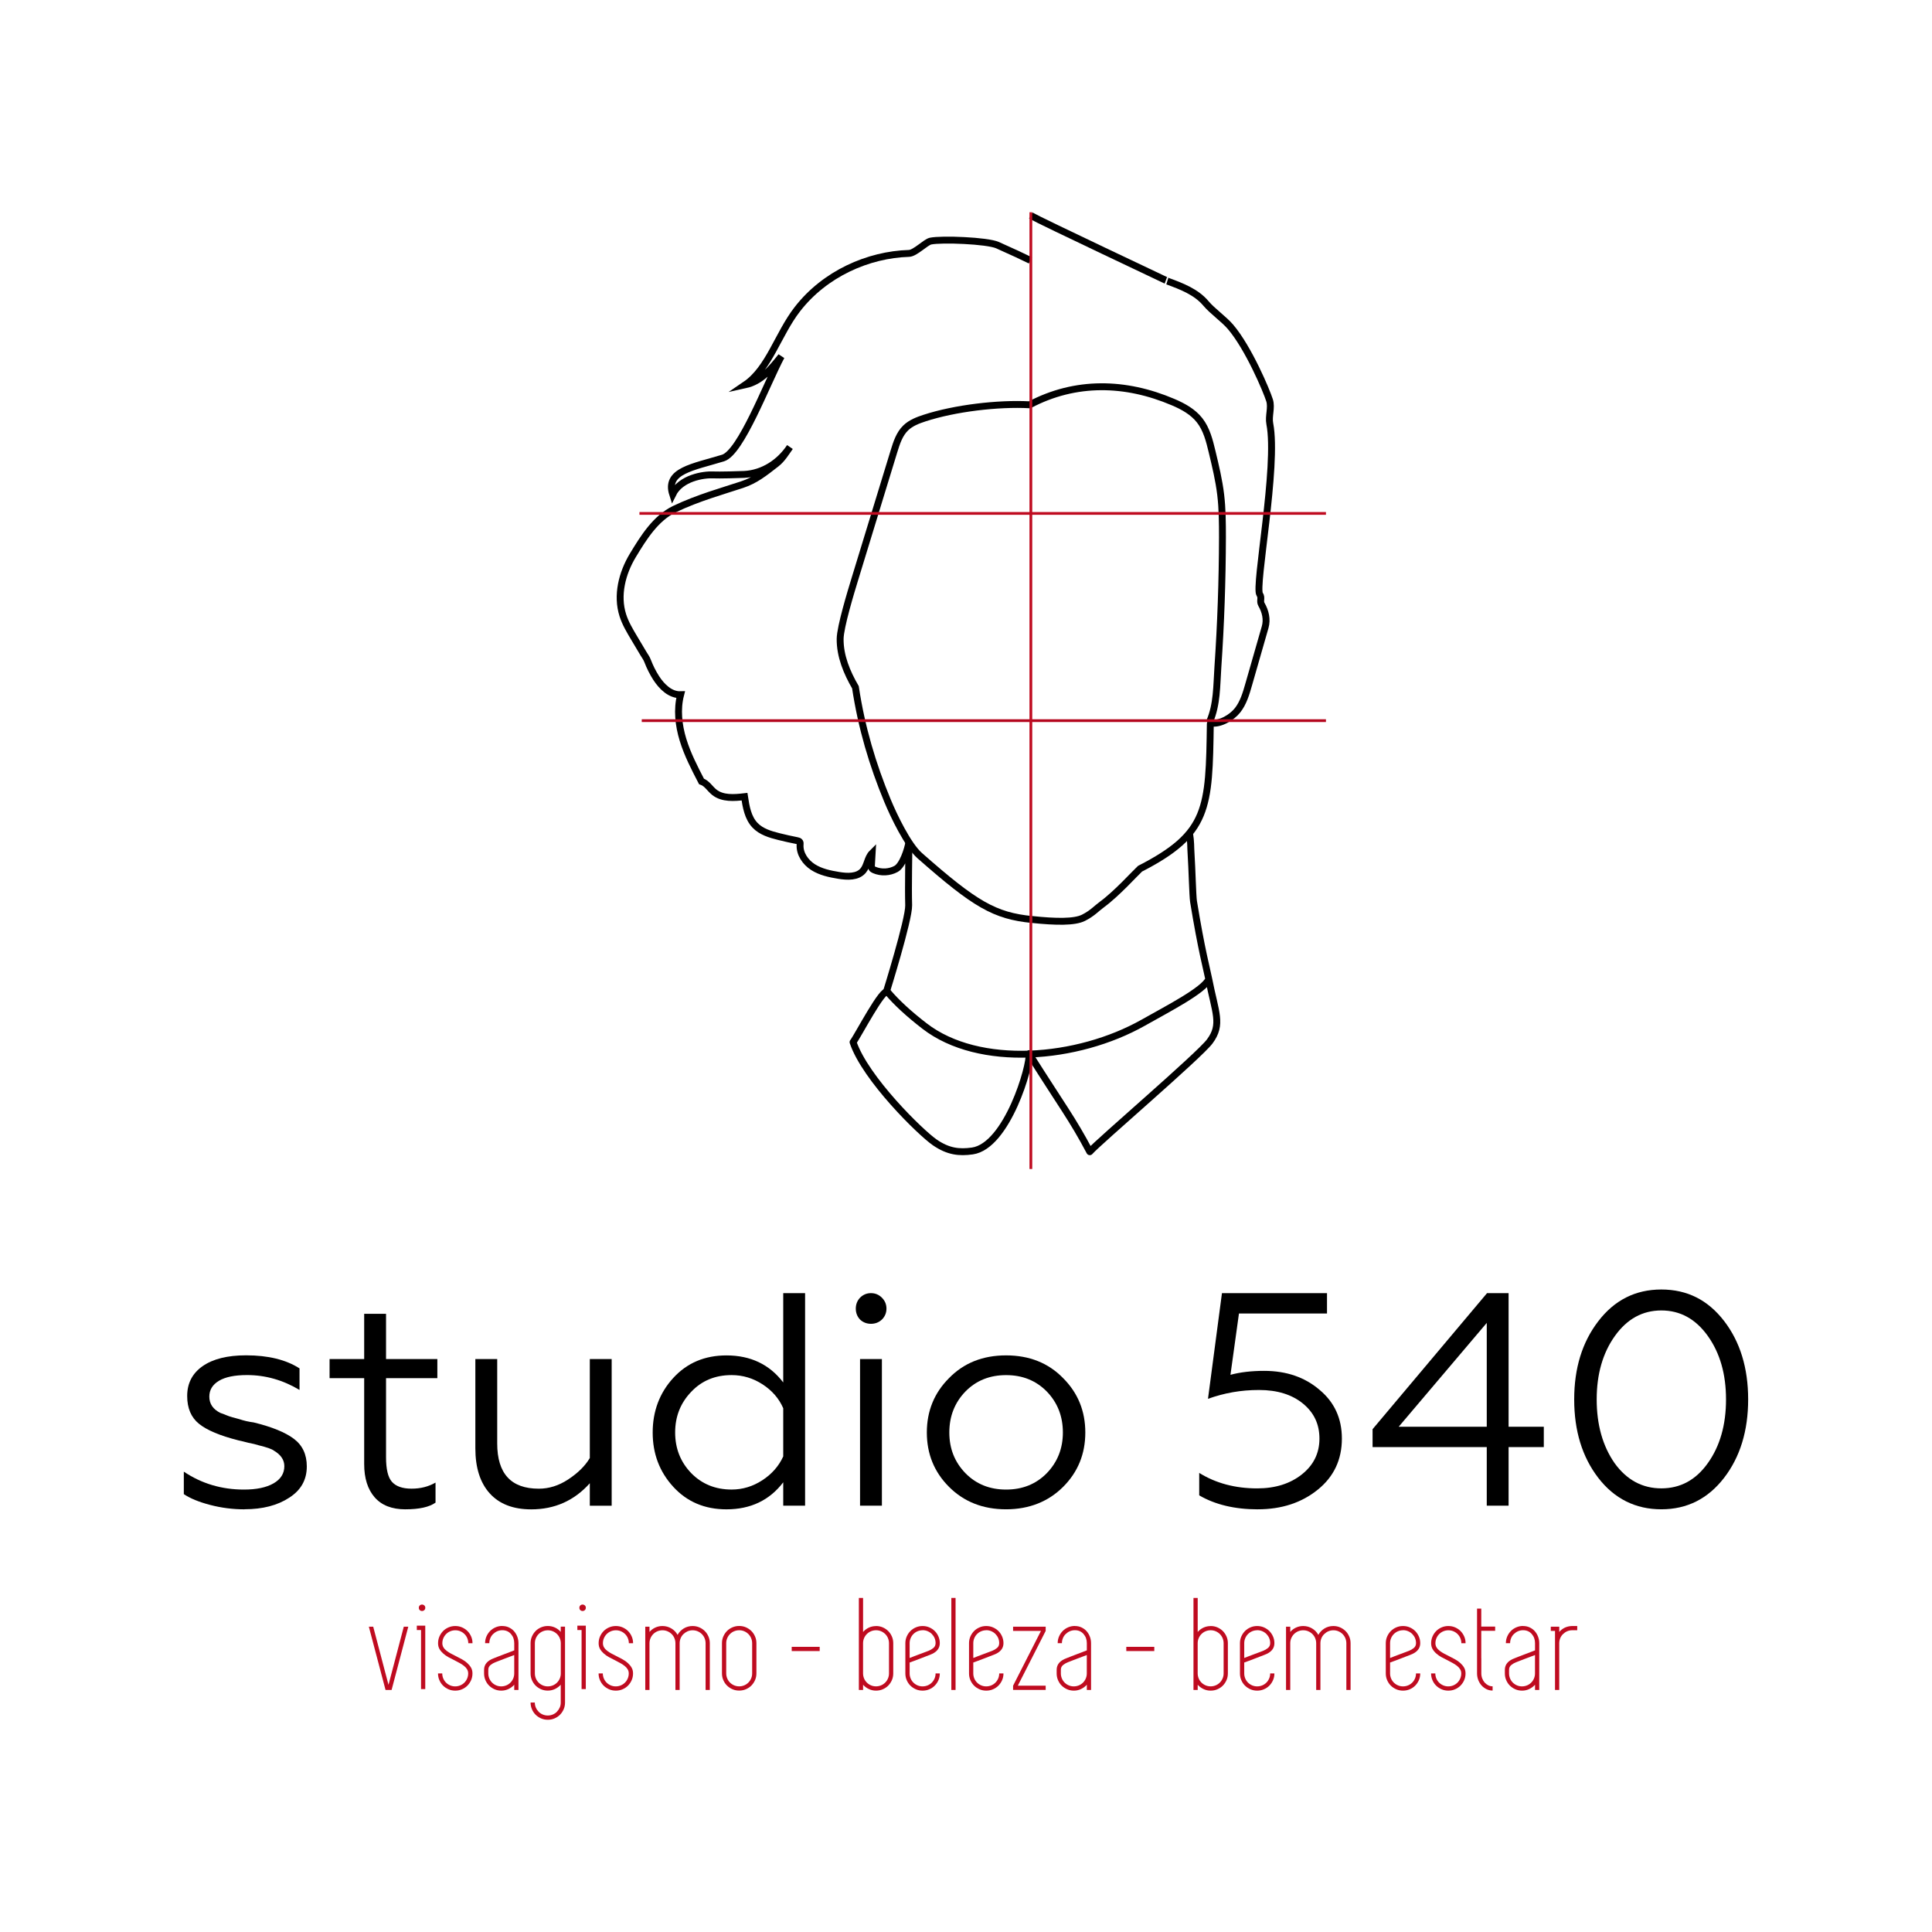 <svg xmlns="http://www.w3.org/2000/svg" id="Camada_2" data-name="Camada 2" viewBox="0 0 700 700"><defs><style> .cls-1 { stroke-linejoin: round; } .cls-1, .cls-2, .cls-3, .cls-4, .cls-5 { fill: none; } .cls-1, .cls-4 { stroke: #000; stroke-width: 2.5px; } .cls-2 { stroke: #b4071e; } .cls-2, .cls-3, .cls-4 { stroke-miterlimit: 10; } .cls-3 { stroke: #bf0b20; } .cls-6 { fill: #bf0b20; } </style></defs><g id="Camada_2-2" data-name="Camada 2"><rect class="cls-5" width="700" height="700"></rect><g><path class="cls-6" d="m147.93,589.38l-6.05,22.93h-2.19l-6.05-22.93h1.58l5.54,21.07,5.54-21.07h1.63,0Z"></path><path class="cls-6" d="m152.55,589h1.53v22.98h-1.53v-21.39h-1.53v-1.58h1.53Zm.37-5.3c-.34,0-.62-.11-.84-.33-.22-.21-.33-.5-.33-.84s.11-.62.33-.84c.21-.21.5-.33.84-.33.31,0,.58.11.82.33s.35.5.35.84-.12.62-.35.84-.5.33-.82.33Z"></path><path class="cls-6" d="m165.33,600.12c.68.34,1.37.7,2.07,1.09.7.38,1.33.83,1.88,1.33s1.02,1.04,1.37,1.65c.36.61.53,1.31.53,2.12,0,.87-.16,1.68-.49,2.44-.33.75-.77,1.41-1.33,1.98-.55.56-1.21,1-1.98,1.33-.75.33-1.57.49-2.44.49s-1.68-.16-2.44-.49c-.75-.33-1.41-.77-1.98-1.33-.56-.55-1-1.21-1.33-1.98-.33-.75-.49-1.57-.49-2.44h1.53c0,.65.13,1.26.37,1.84s.58,1.07,1,1.49.91.75,1.49,1,1.19.37,1.84.37,1.26-.13,1.84-.37,1.07-.58,1.49-1,.75-.91,1-1.49.37-1.19.37-1.84c0-.56-.14-1.06-.41-1.51s-.65-.86-1.12-1.23-1-.72-1.6-1.04c-.61-.33-1.23-.66-1.88-1-.71-.34-1.41-.7-2.12-1.09-.7-.38-1.33-.82-1.88-1.31-.55-.48-1.02-1.02-1.37-1.63-.36-.61-.53-1.31-.53-2.12,0-.87.16-1.68.49-2.44.33-.75.77-1.41,1.33-1.98.55-.56,1.21-1,1.98-1.33s1.57-.49,2.44-.49,1.68.16,2.44.49,1.41.77,1.98,1.33,1,1.22,1.33,1.98c.33.75.49,1.57.49,2.44h-1.53c0-.65-.13-1.26-.37-1.84s-.58-1.07-1-1.49-.91-.75-1.49-1-1.19-.37-1.84-.37-1.26.13-1.84.37-1.07.58-1.49,1-.75.91-1,1.49-.37,1.19-.37,1.84c0,.56.14,1.06.41,1.51s.66.86,1.14,1.23c.48.37,1.02.72,1.63,1.04s1.23.65,1.88.96Z"></path><path class="cls-6" d="m181.98,589.14c.87,0,1.66.16,2.37.49s1.33.77,1.84,1.33.91,1.22,1.21,1.98c.3.75.45,1.57.45,2.44v16.93h-1.53v-1.9c-.58.65-1.29,1.17-2.09,1.56-.81.38-1.68.58-2.6.58-.87,0-1.68-.16-2.44-.49-.75-.33-1.41-.77-1.98-1.33s-1-1.21-1.33-1.98c-.33-.75-.49-1.57-.49-2.44v-1.31c0-1.92,1.18-3.32,3.54-4.19.28-.13.75-.31,1.41-.56.67-.24,1.38-.52,2.14-.82s1.5-.57,2.21-.84,1.25-.47,1.63-.63v-2.6c0-1.3-.39-2.41-1.19-3.33s-1.84-1.37-3.14-1.37c-.65,0-1.25.13-1.82.37-.56.24-1.05.58-1.49,1s-.78.91-1.02,1.49-.37,1.19-.37,1.84h-1.53c0-.87.16-1.68.49-2.44.33-.75.77-1.41,1.33-1.98.55-.56,1.21-1,1.98-1.33.75-.33,1.57-.49,2.44-.49h-.01Zm4.33,11.67v-1.16c-.47.18-1.04.4-1.72.65s-1.36.5-2.04.77-1.31.5-1.86.72c-.56.21-.97.37-1.21.47-.58.21-1.16.54-1.72.98s-.84,1.02-.84,1.76v1.31c0,.65.13,1.26.37,1.84.24.57.58,1.07,1,1.49s.91.75,1.49,1,1.19.37,1.84.37,1.26-.13,1.84-.37,1.07-.58,1.49-1,.75-.91,1-1.49c.24-.57.37-1.19.37-1.84v-5.48h0Z"></path><path class="cls-6" d="m204.72,589.38v27.48c0,.87-.16,1.68-.49,2.44s-.77,1.41-1.33,1.98c-.56.56-1.21,1-1.98,1.33-.75.33-1.57.49-2.44.49s-1.68-.16-2.44-.49c-.75-.33-1.41-.77-1.98-1.33-.55-.55-1-1.21-1.33-1.98s-.49-1.57-.49-2.44h1.53c0,.65.13,1.25.37,1.82.24.56.58,1.05,1,1.49.41.44.91.78,1.49,1.02.57.24,1.19.37,1.84.37s1.26-.13,1.84-.37,1.07-.58,1.49-1.02c.41-.44.75-.94,1-1.49s.37-1.16.37-1.82v-6.46c-.58.65-1.29,1.17-2.09,1.56-.81.38-1.67.58-2.6.58-.87,0-1.68-.16-2.44-.49-.75-.33-1.41-.77-1.98-1.33-.55-.55-1-1.21-1.33-1.98-.33-.75-.49-1.57-.49-2.44v-10.93c0-.87.16-1.68.49-2.44.33-.75.77-1.41,1.33-1.98s1.21-1,1.98-1.33,1.57-.49,2.44-.49c.94,0,1.8.19,2.6.56.81.37,1.51.9,2.09,1.58v-1.9h1.55Zm-6.23,21.63c.65,0,1.26-.13,1.84-.37s1.07-.58,1.49-1,.75-.91,1-1.49.37-1.19.37-1.84v-10.93c0-.65-.13-1.26-.37-1.84s-.58-1.07-1-1.49-.91-.75-1.49-1-1.19-.37-1.84-.37-1.26.13-1.84.37-1.07.58-1.49,1-.75.91-1,1.49c-.24.57-.37,1.19-.37,1.84v10.93c0,.65.13,1.26.37,1.84.24.57.58,1.07,1,1.49s.91.75,1.49,1,1.19.37,1.84.37Z"></path><path class="cls-6" d="m210.72,589h1.53v22.98h-1.53v-21.39h-1.53v-1.58h1.53Zm.37-5.3c-.34,0-.62-.11-.84-.33-.22-.21-.33-.5-.33-.84s.11-.62.33-.84c.21-.21.5-.33.84-.33.31,0,.58.11.82.33s.35.5.35.84-.12.62-.35.84-.5.33-.82.33Z"></path><path class="cls-6" d="m223.51,600.12c.68.34,1.37.7,2.07,1.09.7.38,1.33.83,1.88,1.33s1.02,1.04,1.37,1.65c.36.61.53,1.31.53,2.12,0,.87-.16,1.68-.49,2.44-.33.75-.77,1.41-1.33,1.98-.55.56-1.21,1-1.98,1.33-.75.33-1.57.49-2.44.49s-1.68-.16-2.44-.49c-.75-.33-1.41-.77-1.98-1.33-.56-.55-1-1.21-1.33-1.98-.33-.75-.49-1.57-.49-2.44h1.53c0,.65.13,1.26.37,1.84s.58,1.07,1,1.49.91.75,1.49,1,1.19.37,1.84.37,1.26-.13,1.84-.37,1.07-.58,1.49-1,.75-.91,1-1.49.37-1.19.37-1.84c0-.56-.14-1.06-.41-1.51s-.65-.86-1.12-1.23-1-.72-1.6-1.04c-.61-.33-1.23-.66-1.88-1-.71-.34-1.41-.7-2.12-1.09-.7-.38-1.33-.82-1.88-1.31-.55-.48-1.02-1.02-1.37-1.63-.36-.61-.53-1.31-.53-2.12,0-.87.16-1.68.49-2.44.33-.75.77-1.41,1.33-1.98.55-.56,1.21-1,1.98-1.33s1.57-.49,2.44-.49,1.68.16,2.44.49,1.41.77,1.98,1.33,1,1.22,1.33,1.98c.33.75.49,1.57.49,2.44h-1.53c0-.65-.13-1.26-.37-1.84s-.58-1.07-1-1.49-.91-.75-1.49-1-1.19-.37-1.84-.37-1.26.13-1.84.37-1.07.58-1.49,1-.75.91-1,1.49-.37,1.19-.37,1.84c0,.56.14,1.06.41,1.51s.66.86,1.14,1.23c.48.37,1.02.72,1.63,1.04s1.23.65,1.88.96Z"></path><path class="cls-6" d="m250.94,589.14c.87,0,1.68.16,2.44.49.77.33,1.41.77,1.98,1.33s1,1.22,1.33,1.98c.33.75.49,1.57.49,2.44v16.93h-1.53v-16.93c0-.65-.13-1.26-.37-1.84s-.58-1.07-1-1.49-.91-.75-1.49-1c-.57-.24-1.19-.37-1.84-.37s-1.25.13-1.82.37c-.55.24-1.05.58-1.49,1s-.78.91-1.02,1.49-.37,1.19-.37,1.84v16.93h-1.53v-16.93c0-.65-.13-1.26-.37-1.84-.24-.57-.58-1.07-1-1.49s-.91-.75-1.49-1-1.19-.37-1.84-.37-1.26.13-1.84.37-1.07.58-1.49,1-.75.91-1,1.49c-.24.57-.37,1.19-.37,1.84v16.93h-1.53v-22.93h1.53v1.9c.58-.68,1.29-1.21,2.09-1.58s1.67-.56,2.6-.56c1.18,0,2.25.3,3.23.88s1.73,1.36,2.25,2.33c.53-.96,1.28-1.73,2.23-2.33.96-.58,2.03-.88,3.21-.88h-.01Z"></path><path class="cls-6" d="m267.82,612.53c-.87,0-1.68-.16-2.44-.49-.75-.33-1.41-.77-1.98-1.33-.56-.55-1-1.21-1.33-1.98-.33-.75-.49-1.57-.49-2.44v-10.93c0-.87.16-1.68.49-2.44.33-.75.77-1.41,1.33-1.98.55-.56,1.21-1,1.98-1.33s1.57-.49,2.44-.49,1.68.16,2.44.49,1.41.77,1.98,1.33,1,1.22,1.33,1.98c.33.75.49,1.57.49,2.44v10.93c0,.87-.16,1.68-.49,2.44-.33.75-.77,1.41-1.33,1.98-.55.56-1.21,1-1.98,1.33-.75.33-1.57.49-2.44.49Zm0-21.86c-.65,0-1.26.13-1.84.37s-1.07.58-1.49,1c-.41.41-.75.91-1,1.49s-.37,1.19-.37,1.84v10.93c0,.65.13,1.26.37,1.84s.58,1.07,1,1.49.91.75,1.49,1,1.19.37,1.84.37,1.26-.13,1.84-.37,1.07-.58,1.49-1,.75-.91,1-1.49.37-1.19.37-1.84v-10.93c0-.65-.13-1.26-.37-1.84s-.58-1.07-1-1.49-.91-.75-1.49-1-1.19-.37-1.84-.37Z"></path><path class="cls-6" d="m286.85,598.21v-1.53h10.14v1.53h-10.14Z"></path><path class="cls-6" d="m317.4,589.14c.87,0,1.68.16,2.44.49s1.41.77,1.98,1.33,1,1.22,1.33,1.98c.33.75.49,1.57.49,2.44v10.93c0,.87-.16,1.68-.49,2.44-.33.75-.77,1.41-1.33,1.98-.56.56-1.21,1-1.98,1.33-.75.33-1.57.49-2.44.49-.94,0-1.8-.19-2.6-.58-.81-.38-1.51-.9-2.09-1.56v1.9h-1.53v-33.34h1.53v12.33c.58-.68,1.29-1.21,2.09-1.58s1.68-.56,2.6-.56Zm4.7,6.23c0-.65-.13-1.26-.37-1.84s-.58-1.07-1-1.49-.91-.75-1.49-1-1.19-.37-1.84-.37-1.26.13-1.84.37-1.07.58-1.49,1c-.41.41-.75.91-1,1.49-.24.57-.37,1.19-.37,1.84v10.93c0,.65.13,1.26.37,1.84s.58,1.07,1,1.49.91.75,1.49,1,1.19.37,1.84.37,1.26-.13,1.84-.37,1.07-.58,1.49-1c.41-.41.75-.91,1-1.49s.37-1.19.37-1.84v-10.93Z"></path><path class="cls-6" d="m336.98,599.56c-.28.1-.74.28-1.39.53-.65.27-1.36.53-2.12.82-.75.28-1.5.56-2.21.84-.71.28-1.28.48-1.68.61v3.95c0,.65.13,1.26.37,1.84s.58,1.07,1,1.49.91.75,1.49,1,1.19.37,1.84.37,1.26-.13,1.84-.37,1.07-.58,1.49-1,.75-.91,1-1.49.37-1.19.37-1.84h1.53c0,.87-.16,1.68-.49,2.44-.33.75-.77,1.41-1.33,1.98-.55.56-1.21,1-1.98,1.33-.75.33-1.57.49-2.44.49s-1.68-.16-2.44-.49c-.75-.33-1.41-.77-1.98-1.33-.56-.55-1-1.21-1.33-1.98-.33-.75-.49-1.57-.49-2.44v-10.93c0-.87.16-1.68.49-2.44.33-.75.77-1.41,1.33-1.98.55-.56,1.21-1,1.98-1.33s1.57-.49,2.44-.49,1.68.16,2.44.49,1.41.77,1.98,1.33,1,1.22,1.33,1.98c.33.75.49,1.56.49,2.39v.04c0,1.92-1.18,3.32-3.54,4.19h.01Zm-2.7-8.89c-.65,0-1.26.13-1.84.37s-1.07.58-1.49,1c-.41.41-.75.91-1,1.49s-.37,1.19-.37,1.84v5.35c.47-.18,1.04-.41,1.72-.67.68-.27,1.36-.52,2.05-.77.68-.24,1.31-.48,1.88-.7.57-.21.99-.37,1.23-.47.56-.21,1.12-.54,1.68-.98.55-.44.84-1.04.84-1.82,0-.65-.13-1.25-.37-1.82-.24-.55-.58-1.04-1-1.47-.41-.41-.91-.75-1.49-1s-1.19-.37-1.84-.37h-.01Z"></path><path class="cls-6" d="m344.69,612.3v-33.34h1.53v33.34h-1.53Z"></path><path class="cls-6" d="m360.04,599.56c-.28.1-.74.28-1.39.53-.65.27-1.36.53-2.12.82-.75.28-1.5.56-2.21.84-.71.28-1.28.48-1.68.61v3.95c0,.65.13,1.26.37,1.84s.58,1.07,1,1.49.91.75,1.49,1,1.19.37,1.84.37,1.26-.13,1.84-.37,1.07-.58,1.49-1c.41-.41.75-.91,1-1.49.24-.57.37-1.19.37-1.84h1.54c0,.87-.16,1.68-.49,2.44-.33.75-.77,1.41-1.33,1.98-.56.56-1.21,1-1.98,1.33-.75.33-1.57.49-2.44.49s-1.68-.16-2.44-.49-1.42-.77-1.98-1.33c-.55-.55-1-1.21-1.33-1.98-.33-.75-.49-1.57-.49-2.44v-10.93c0-.87.16-1.68.49-2.44.33-.75.77-1.41,1.33-1.98s1.21-1,1.98-1.33c.75-.33,1.57-.49,2.44-.49s1.68.16,2.44.49,1.41.77,1.98,1.33,1,1.22,1.33,1.98c.32.75.49,1.56.49,2.39v.04c0,1.92-1.18,3.32-3.54,4.19h0Zm-2.7-8.89c-.65,0-1.26.13-1.84.37s-1.07.58-1.49,1-.75.91-1,1.49c-.24.57-.37,1.19-.37,1.84v5.35c.47-.18,1.04-.41,1.72-.67.68-.27,1.36-.52,2.05-.77.68-.24,1.31-.48,1.88-.7.57-.21.99-.37,1.23-.47.56-.21,1.12-.54,1.67-.98.56-.44.84-1.04.84-1.82,0-.65-.13-1.25-.37-1.82-.24-.55-.58-1.04-1-1.47-.41-.41-.91-.75-1.49-1s-1.19-.37-1.84-.37h0Z"></path><path class="cls-6" d="m378.87,590.91l-10.1,19.85h10.1v1.53h-11.81v-1.53l10.1-19.85h-10.1v-1.53h11.81v1.53Z"></path><path class="cls-6" d="m389.44,589.14c.87,0,1.66.16,2.37.49s1.33.77,1.84,1.33.91,1.22,1.21,1.98c.3.75.45,1.57.45,2.44v16.93h-1.53v-1.9c-.58.65-1.29,1.17-2.09,1.56s-1.68.58-2.6.58c-.87,0-1.68-.16-2.44-.49s-1.41-.77-1.98-1.33-1-1.21-1.33-1.98c-.33-.75-.49-1.57-.49-2.44v-1.31c0-1.92,1.18-3.32,3.54-4.19.28-.13.75-.31,1.41-.56.67-.24,1.38-.52,2.14-.82s1.5-.57,2.21-.84c.71-.27,1.25-.47,1.63-.63v-2.6c0-1.3-.39-2.41-1.19-3.33s-1.84-1.37-3.14-1.37c-.65,0-1.25.13-1.82.37s-1.05.58-1.49,1-.78.91-1.02,1.49-.37,1.19-.37,1.84h-1.53c0-.87.16-1.68.49-2.44.33-.75.77-1.41,1.33-1.98s1.21-1,1.98-1.33,1.57-.49,2.44-.49h-.01Zm4.33,11.67v-1.16c-.47.18-1.04.4-1.72.65-.68.24-1.36.5-2.05.77-.68.27-1.3.5-1.86.72s-.96.37-1.21.47c-.58.21-1.16.54-1.72.98s-.84,1.02-.84,1.76v1.31c0,.65.13,1.26.37,1.84s.58,1.07,1,1.49.91.75,1.49,1,1.19.37,1.84.37,1.26-.13,1.84-.37,1.07-.58,1.49-1,.75-.91,1-1.49.37-1.19.37-1.84v-5.48h.01Z"></path><path class="cls-6" d="m408.08,598.21v-1.53h10.14v1.53h-10.14Z"></path><path class="cls-6" d="m438.64,589.14c.87,0,1.68.16,2.44.49s1.41.77,1.98,1.33c.55.56,1,1.22,1.33,1.98.33.75.49,1.57.49,2.44v10.93c0,.87-.16,1.68-.49,2.44-.33.75-.77,1.41-1.33,1.98s-1.22,1-1.98,1.33-1.57.49-2.44.49c-.94,0-1.8-.19-2.6-.58-.81-.38-1.51-.9-2.09-1.56v1.9h-1.53v-33.34h1.53v12.33c.58-.68,1.29-1.21,2.09-1.58s1.68-.56,2.6-.56Zm4.7,6.23c0-.65-.13-1.26-.37-1.84s-.58-1.07-1-1.49-.91-.75-1.49-1-1.19-.37-1.84-.37-1.26.13-1.84.37-1.07.58-1.49,1c-.41.41-.75.91-1,1.49s-.37,1.19-.37,1.84v10.93c0,.65.13,1.26.37,1.84s.58,1.07,1,1.49.91.75,1.49,1,1.19.37,1.84.37,1.26-.13,1.84-.37,1.07-.58,1.49-1,.75-.91,1-1.49.37-1.19.37-1.84v-10.93Z"></path><path class="cls-6" d="m458.21,599.56c-.28.1-.74.28-1.39.53-.65.27-1.36.53-2.12.82-.75.28-1.5.56-2.21.84-.71.28-1.28.48-1.68.61v3.95c0,.65.13,1.26.37,1.84s.58,1.07,1,1.49.91.75,1.49,1,1.19.37,1.84.37,1.26-.13,1.84-.37,1.07-.58,1.49-1,.75-.91,1-1.49.37-1.19.37-1.84h1.53c0,.87-.16,1.68-.49,2.44-.33.75-.77,1.41-1.33,1.98s-1.22,1-1.98,1.33-1.57.49-2.44.49-1.68-.16-2.44-.49-1.41-.77-1.98-1.33-1-1.21-1.33-1.98c-.33-.75-.49-1.57-.49-2.44v-10.93c0-.87.16-1.68.49-2.44.33-.75.77-1.41,1.33-1.98.56-.56,1.21-1,1.98-1.33.75-.33,1.57-.49,2.44-.49s1.68.16,2.44.49,1.41.77,1.98,1.33c.55.56,1,1.22,1.33,1.98.33.75.49,1.56.49,2.39v.04c0,1.92-1.18,3.32-3.54,4.19h.01Zm-2.7-8.89c-.65,0-1.26.13-1.84.37s-1.07.58-1.49,1c-.41.41-.75.91-1,1.49s-.37,1.19-.37,1.84v5.35c.47-.18,1.04-.41,1.72-.67.68-.27,1.36-.52,2.05-.77.68-.24,1.31-.48,1.88-.7.57-.21.98-.37,1.23-.47.56-.21,1.12-.54,1.68-.98s.84-1.04.84-1.82c0-.65-.13-1.25-.37-1.82-.24-.55-.58-1.04-1-1.47-.41-.41-.91-.75-1.49-1s-1.19-.37-1.84-.37h-.01Z"></path><path class="cls-6" d="m483.1,589.14c.87,0,1.68.16,2.44.49.75.33,1.41.77,1.98,1.33s1,1.22,1.33,1.98c.33.75.49,1.57.49,2.44v16.93h-1.53v-16.93c0-.65-.13-1.26-.37-1.84s-.58-1.07-1-1.49-.91-.75-1.49-1-1.19-.37-1.84-.37-1.25.13-1.82.37-1.05.58-1.49,1-.78.91-1.02,1.49-.37,1.19-.37,1.84v16.93h-1.53v-16.93c0-.65-.13-1.26-.37-1.84s-.58-1.07-1-1.49-.91-.75-1.49-1-1.19-.37-1.84-.37-1.26.13-1.84.37-1.07.58-1.49,1c-.41.41-.75.91-1,1.49s-.37,1.19-.37,1.84v16.93h-1.53v-22.93h1.53v1.9c.58-.68,1.29-1.21,2.09-1.58s1.68-.56,2.6-.56c1.18,0,2.25.3,3.23.88s1.73,1.36,2.25,2.33c.53-.96,1.28-1.73,2.23-2.33.96-.58,2.03-.88,3.21-.88h-.01Z"></path><path class="cls-6" d="m511.05,599.56c-.28.1-.74.28-1.39.53-.65.27-1.36.53-2.12.82-.75.28-1.5.56-2.21.84-.71.28-1.28.48-1.68.61v3.95c0,.65.13,1.26.37,1.84s.58,1.07,1,1.49.91.75,1.49,1,1.19.37,1.84.37,1.26-.13,1.84-.37,1.07-.58,1.49-1,.75-.91,1-1.49.37-1.19.37-1.84h1.53c0,.87-.16,1.68-.49,2.44-.33.75-.77,1.41-1.33,1.98s-1.22,1-1.98,1.33-1.57.49-2.44.49-1.68-.16-2.44-.49-1.41-.77-1.98-1.33-1-1.21-1.33-1.98c-.33-.75-.49-1.57-.49-2.44v-10.93c0-.87.16-1.68.49-2.44.33-.75.77-1.41,1.33-1.98.56-.56,1.21-1,1.98-1.33.75-.33,1.57-.49,2.44-.49s1.68.16,2.44.49,1.41.77,1.98,1.33c.55.56,1,1.22,1.33,1.98.33.75.49,1.56.49,2.39v.04c0,1.92-1.18,3.32-3.54,4.19h.01Zm-2.7-8.89c-.65,0-1.26.13-1.84.37s-1.07.58-1.49,1c-.41.41-.75.91-1,1.49s-.37,1.19-.37,1.84v5.35c.47-.18,1.04-.41,1.72-.67.68-.27,1.36-.52,2.05-.77.68-.24,1.31-.48,1.88-.7.57-.21.98-.37,1.23-.47.56-.21,1.12-.54,1.68-.98s.84-1.04.84-1.82c0-.65-.13-1.25-.37-1.82-.24-.55-.58-1.04-1-1.47-.41-.41-.91-.75-1.49-1s-1.19-.37-1.84-.37h-.01Z"></path><path class="cls-6" d="m525.14,600.12c.68.34,1.37.7,2.07,1.09.7.38,1.33.83,1.88,1.33s1.02,1.04,1.37,1.65c.35.61.53,1.31.53,2.12,0,.87-.16,1.68-.49,2.44-.33.75-.77,1.41-1.33,1.98s-1.22,1-1.98,1.33c-.75.33-1.57.49-2.44.49s-1.68-.16-2.44-.49-1.41-.77-1.98-1.33-1-1.21-1.33-1.98c-.33-.75-.49-1.57-.49-2.44h1.53c0,.65.13,1.26.37,1.84s.58,1.07,1,1.49.91.75,1.49,1,1.19.37,1.84.37,1.26-.13,1.84-.37,1.07-.58,1.49-1,.75-.91,1-1.49.37-1.19.37-1.84c0-.56-.14-1.06-.41-1.51s-.65-.86-1.12-1.23-1-.72-1.6-1.04c-.61-.33-1.23-.66-1.88-1-.71-.34-1.41-.7-2.12-1.09-.7-.38-1.33-.82-1.88-1.31-.56-.48-1.02-1.02-1.37-1.63-.35-.61-.53-1.31-.53-2.12,0-.87.16-1.68.49-2.44.33-.75.77-1.41,1.33-1.98.56-.56,1.21-1,1.98-1.33.75-.33,1.57-.49,2.44-.49s1.68.16,2.44.49,1.41.77,1.98,1.33c.55.56,1,1.22,1.33,1.98.33.75.49,1.57.49,2.44h-1.53c0-.65-.13-1.26-.37-1.84s-.58-1.07-1-1.49-.91-.75-1.49-1c-.57-.24-1.19-.37-1.84-.37s-1.26.13-1.84.37-1.07.58-1.49,1c-.41.41-.75.91-1,1.49s-.37,1.19-.37,1.84c0,.56.14,1.06.41,1.51s.66.86,1.14,1.23,1.02.72,1.63,1.04c.61.33,1.23.65,1.88.96h0Z"></path><path class="cls-6" d="m536.71,600.81v5.48c0,.65.11,1.26.33,1.84s.51,1.07.88,1.49c.37.41.81.75,1.3,1s1.02.37,1.58.37v1.53c-.78,0-1.51-.16-2.19-.49s-1.28-.77-1.79-1.33c-.51-.55-.91-1.21-1.21-1.98-.3-.75-.45-1.57-.45-2.44v-23.44h1.53v6.5h5.03v1.53h-5.03v9.93Z"></path><path class="cls-6" d="m551.83,589.14c.87,0,1.66.16,2.37.49s1.33.77,1.84,1.33.91,1.22,1.21,1.98c.3.75.45,1.57.45,2.44v16.93h-1.53v-1.9c-.58.65-1.29,1.17-2.09,1.56s-1.68.58-2.6.58c-.87,0-1.68-.16-2.44-.49s-1.41-.77-1.98-1.33-1-1.21-1.33-1.98c-.33-.75-.49-1.57-.49-2.44v-1.31c0-1.92,1.18-3.32,3.54-4.19.28-.13.75-.31,1.41-.56.67-.24,1.38-.52,2.14-.82s1.5-.57,2.21-.84c.71-.27,1.25-.47,1.63-.63v-2.6c0-1.3-.39-2.41-1.19-3.33s-1.84-1.37-3.14-1.37c-.65,0-1.25.13-1.82.37s-1.05.58-1.49,1-.78.91-1.02,1.49-.37,1.19-.37,1.84h-1.53c0-.87.16-1.68.49-2.44.33-.75.77-1.41,1.33-1.98s1.21-1,1.98-1.33,1.57-.49,2.44-.49h-.01Zm4.33,11.67v-1.16c-.47.18-1.04.4-1.72.65s-1.36.5-2.05.77c-.68.27-1.3.5-1.86.72s-.96.37-1.21.47c-.58.21-1.16.54-1.72.98s-.84,1.02-.84,1.76v1.31c0,.65.13,1.26.37,1.84s.58,1.07,1,1.49.91.75,1.49,1,1.19.37,1.84.37,1.26-.13,1.84-.37,1.07-.58,1.49-1,.75-.91,1-1.49.37-1.19.37-1.84v-5.48h.01Z"></path><path class="cls-6" d="m571.46,589.14v1.53h-1.82c-.65,0-1.25.13-1.82.37s-1.05.58-1.49,1-.78.91-1.02,1.49c-.24.57-.37,1.19-.37,1.84v16.93h-1.53v-21.39h-1.53v-1.53h3.07v1.9c1.18-1.36,2.7-2.07,4.56-2.14h1.96-.01Z"></path></g><g><path d="m88.61,546.86c-4.25,0-8.42-.53-12.49-1.6-4.07-1.06-7.24-2.37-9.52-3.91v-8.14c6.45,4.33,13.71,6.49,21.78,6.49,4.55,0,8.12-.75,10.73-2.25,2.6-1.5,3.91-3.58,3.91-6.22,0-2.27-1.25-4.14-3.74-5.61-.73-.59-2.6-1.25-5.61-1.98-.88-.29-2.09-.59-3.63-.88-1.98-.51-3.19-.81-3.63-.88-6.68-1.69-11.44-3.69-14.3-6s-4.29-5.67-4.29-10.07c0-4.62,1.87-8.23,5.61-10.84,3.74-2.6,8.98-3.91,15.73-3.91,7.99,0,14.45,1.58,19.36,4.73v7.81c-6.01-3.59-12.36-5.39-19.03-5.39-4.47,0-7.87.7-10.18,2.09s-3.47,3.3-3.47,5.72c0,2.64,1.36,4.62,4.07,5.94.51.15,1.16.39,1.92.72.77.33,1.56.6,2.37.82l2.42.66c1.76.59,3.52.99,5.28,1.21,6.6,1.61,11.46,3.59,14.58,5.94s4.68,5.68,4.68,10.01c0,4.84-2.13,8.62-6.38,11.33-4.25,2.79-9.65,4.18-16.17,4.18v.03Z"></path><path d="m146.92,546.86c-4.92,0-8.64-1.45-11.17-4.35-2.53-2.9-3.8-6.91-3.8-12.05v-31.13h-12.54v-6.93h12.54v-16.39h7.92v16.39h18.59v6.93h-18.59v28.71c0,4.25.7,7.19,2.09,8.8,1.47,1.69,3.85,2.53,7.15,2.53s6.12-.73,8.69-2.2v7.26c-2.27,1.61-5.9,2.42-10.89,2.42h.01Z"></path><path d="m213.7,528.27v-35.86h7.92v53.14h-7.92v-8.14c-5.65,6.31-12.72,9.46-21.23,9.46-6.53,0-11.53-1.93-15.02-5.78-3.48-3.85-5.22-9.3-5.22-16.34v-32.34h7.92v30.58c0,10.93,5.02,16.39,15.07,16.39,3.67,0,7.19-1.1,10.56-3.3,3.59-2.35,6.23-4.95,7.92-7.81Z"></path><path d="m283.78,500.87v-32.34h7.92v77.01h-7.92v-8.47c-4.99,6.53-11.85,9.79-20.57,9.79-7.85,0-14.27-2.71-19.25-8.14-4.99-5.43-7.48-11.99-7.48-19.69s2.49-14.37,7.48-19.8c4.99-5.43,11.4-8.14,19.25-8.14,8.73,0,15.58,3.26,20.57,9.79h0Zm0,26.84v-17.49c-1.54-3.52-4.03-6.4-7.48-8.64s-7.19-3.36-11.22-3.36c-5.94,0-10.82,2.02-14.63,6.05-3.89,4.04-5.83,8.95-5.83,14.74s1.94,10.71,5.83,14.74c3.89,3.96,8.76,5.94,14.63,5.94,3.96,0,7.66-1.12,11.11-3.36,3.45-2.24,5.98-5.12,7.59-8.64v.02Z"></path><path d="m311.61,478.1c-1.03-1.1-1.54-2.42-1.54-3.96s.51-2.86,1.54-3.96c1.1-1.1,2.42-1.65,3.96-1.65s2.86.55,3.96,1.65,1.65,2.42,1.65,3.96-.55,2.86-1.65,3.96c-1.1,1.03-2.42,1.54-3.96,1.54s-2.86-.51-3.96-1.54Zm7.92,67.44h-7.92v-53.14h7.92v53.14Z"></path><path d="m343.84,499.33c5.35-5.5,12.25-8.25,20.68-8.25s15.33,2.75,20.68,8.25c5.35,5.35,8.03,11.92,8.03,19.69s-2.68,14.34-8.03,19.69-12.32,8.14-20.68,8.14-15.26-2.71-20.68-8.14c-5.35-5.35-8.03-11.92-8.03-19.69s2.68-14.34,8.03-19.69h0Zm41.26,19.69c0-5.87-1.94-10.82-5.83-14.85-3.89-3.96-8.8-5.94-14.74-5.94s-10.86,1.98-14.74,5.94c-3.89,4.03-5.83,8.98-5.83,14.85s1.94,10.71,5.83,14.74c3.89,3.96,8.8,5.94,14.74,5.94s10.85-1.98,14.74-5.94c3.89-4.03,5.83-8.95,5.83-14.74Z"></path><path d="m455.73,546.86c-8.36,0-15.44-1.69-21.23-5.06v-8.14c6.01,3.74,13.02,5.61,21.01,5.61,6.53,0,11.92-1.69,16.17-5.06s6.38-7.7,6.38-12.98-2-9.44-6-12.71c-4-3.26-9.3-4.9-15.9-4.9s-12.47,1.06-18.48,3.19l5.06-38.28h38.06v7.37h-31.9l-3.08,22.22c3.52-.95,7.59-1.43,12.21-1.43,8.07,0,14.78,2.31,20.13,6.93,5.35,4.47,8.03,10.34,8.03,17.6,0,7.63-2.9,13.79-8.69,18.48-5.87,4.77-13.13,7.15-21.78,7.15h0Z"></path><path d="m546.6,545.54h-7.92v-21.23h-41.37v-6.49l41.47-49.29h7.81v48.41h12.76v7.37h-12.76v21.23h0Zm-7.92-66.23l-31.9,37.62h31.9v-37.62h0Z"></path><path d="m570.36,507.03c0-11.29,2.9-20.72,8.69-28.27,5.87-7.7,13.49-11.55,22.88-11.55s16.9,3.81,22.77,11.44c5.79,7.55,8.69,17.02,8.69,28.38s-2.9,20.83-8.69,28.38c-5.87,7.63-13.46,11.44-22.77,11.44s-17.02-3.81-22.88-11.44c-5.79-7.55-8.69-17.01-8.69-28.38Zm55.01,0c0-9.17-2.2-16.83-6.6-22.99s-10.01-9.24-16.83-9.24-12.43,3.08-16.83,9.24-6.6,13.83-6.6,22.99,2.16,16.87,6.49,23.1c4.4,6.09,10.05,9.13,16.94,9.13s12.5-3.04,16.83-9.13c4.4-6.16,6.6-13.86,6.6-23.1Z"></path></g><g><g><path class="cls-1" d="m430.94,301.55c.64,4.09.37,4.45.65,8.62.27,3.78.54,14.56.84,16.41,2.87,17.64,4.88,24.87,5.53,28.18,2.38,12.19,4.97,16.36.35,22.57-3.85,5.18-40.36,36.38-43.46,39.96-6.47-12.17-9.56-15.84-22.01-35.55.64,4.15-7.92,33.5-20.55,35.28-4.8.67-8.73.22-13.55-3.07-5.11-3.48-25.23-23.19-29.66-36.36,1.68-2.17,10.93-20.04,12.51-18.17,3.27,3.86,7.74,7.97,13.39,12.33,19.76,15.26,55.39,12.25,79.27-1.23,9.17-5.18,21.75-11.63,23.74-15.75"></path><path class="cls-4" d="m373.93,333.15c8.57.9,15.38,1.03,18.64-.62s4.57-3.27,6.71-4.84c5.35-3.92,12.02-11.33,13.76-12.93,24.87-12.75,25.05-21.85,25.48-52.6,0-.13.12-.24.26-.21,3.27.6,7.61-2.04,9.64-4.64,2.08-2.67,3.06-6.01,3.99-9.26,1.99-6.94,3.98-13.87,5.97-20.81.81-2.82.12-5.72-1.34-8.26-.7-1.22.26-2.4-.62-3.63-1.91-2.7,6.63-46.45,3.65-61.82-.55-2.81.77-5.78-.09-8.51-1.07-3.41-7.6-18.92-14.14-26.59-2.4-2.82-6.55-5.68-8.93-8.52-3.49-4.15-8.82-6.19-13.91-8.05.27.07-45.74-21.59-49.53-23.77"></path><path class="cls-4" d="m373.32,94.34c-2.28-1.14-6.42-3.08-11.91-5.52-3.76-1.66-20.28-2.3-24.26-1.46-1.74.37-5.58,4.38-7.79,4.45-14.78.44-30.53,7.38-40.48,20.24-6.99,9.02-10.28,21.56-18.84,27.37,5.77-1.26,9.32-5.69,13.02-10.28-5.32,10.01-14.63,34.82-21.09,36.81-10.92,3.34-20.99,4.62-18.25,13.14,2.92-5.94,11.16-7.2,14.68-7.02,2.03.11,9.73-.1,11.28-.18,6.78-.37,12.75-4.27,16.52-9.91-1.49,2.1-2.85,4.39-4.88,5.98-4.46,3.48-7.67,6.05-12.49,7.65-6.56,2.18-15.96,4.77-24.44,8.84-6.81,3.27-11.21,10.33-15.11,16.79s-5.91,14.48-3.62,21.67c.92,2.91,2.51,5.57,4.07,8.19l3.44,5.77c.6,1,1.07,1.55,1.48,2.63.82,2.15,1.86,4.22,3.1,6.16,2.03,3.14,5.11,6.17,8.85,6.05-1.37,5.33-.75,11.03.86,16.31s4.16,10.2,6.7,15.1c2,.68,3.01,2.63,4.66,3.94,2.97,2.35,7.17,2.03,10.93,1.59.56,3.7,1.23,7.66,3.82,10.37,2.22,2.33,5.47,3.3,8.59,4.08,2.2.55,4.41,1.04,6.63,1.48.37.08.79.17.99.49.17.27.13.62.11.94-.23,3.28,1.9,6.38,4.67,8.16s6.08,2.47,9.33,3c3.11.51,6.83.68,8.85-1.74,1.53-1.84,1.56-4.65,3.25-6.33l-.25,4.35c-.02.37-.04.77.14,1.09.19.34.55.52.9.67,2.51,1.07,5.5.91,7.88-.39s4.2-6.95,4.65-9.63c.02,3.9-.28,15.96-.08,22.78.15,5.13-8.31,32.15-8.06,31.34"></path><path class="cls-4" d="m438.3,261.43c2.68-6.23,2.5-12.89,2.96-19.66,1.07-15.68,1.62-31.38,1.66-47.1,0-5.14-.03-10.3-.64-15.41-.63-5.28-1.88-10.46-3.12-15.63-.96-3.99-1.98-8.11-4.51-11.34-2.42-3.09-5.99-5.06-9.6-6.59-17.29-7.38-35.35-7.8-51.98.96-11.47-.62-27.17,1.25-38.09,4.82-2.44.8-4.92,1.74-6.78,3.52-2.34,2.23-3.36,5.47-4.31,8.55l-6.28,20.51-8,26.15c-1.27,4.15-5.16,16.92-5.21,21.26-.06,6.21,2.42,12.18,5.54,17.54,2.2,14.59,6.21,28.08,11.63,41.12,2.2,5.3,7.3,16.03,11.67,19.89,20.01,17.63,27.1,21.79,40.71,23.14"></path></g><line class="cls-3" x1="231.68" y1="186.02" x2="480.42" y2="186.02"></line><line class="cls-2" x1="232.52" y1="261.1" x2="480.42" y2="261.1"></line><line class="cls-3" x1="373.5" y1="76.9" x2="373.5" y2="423.55"></line></g></g></svg>